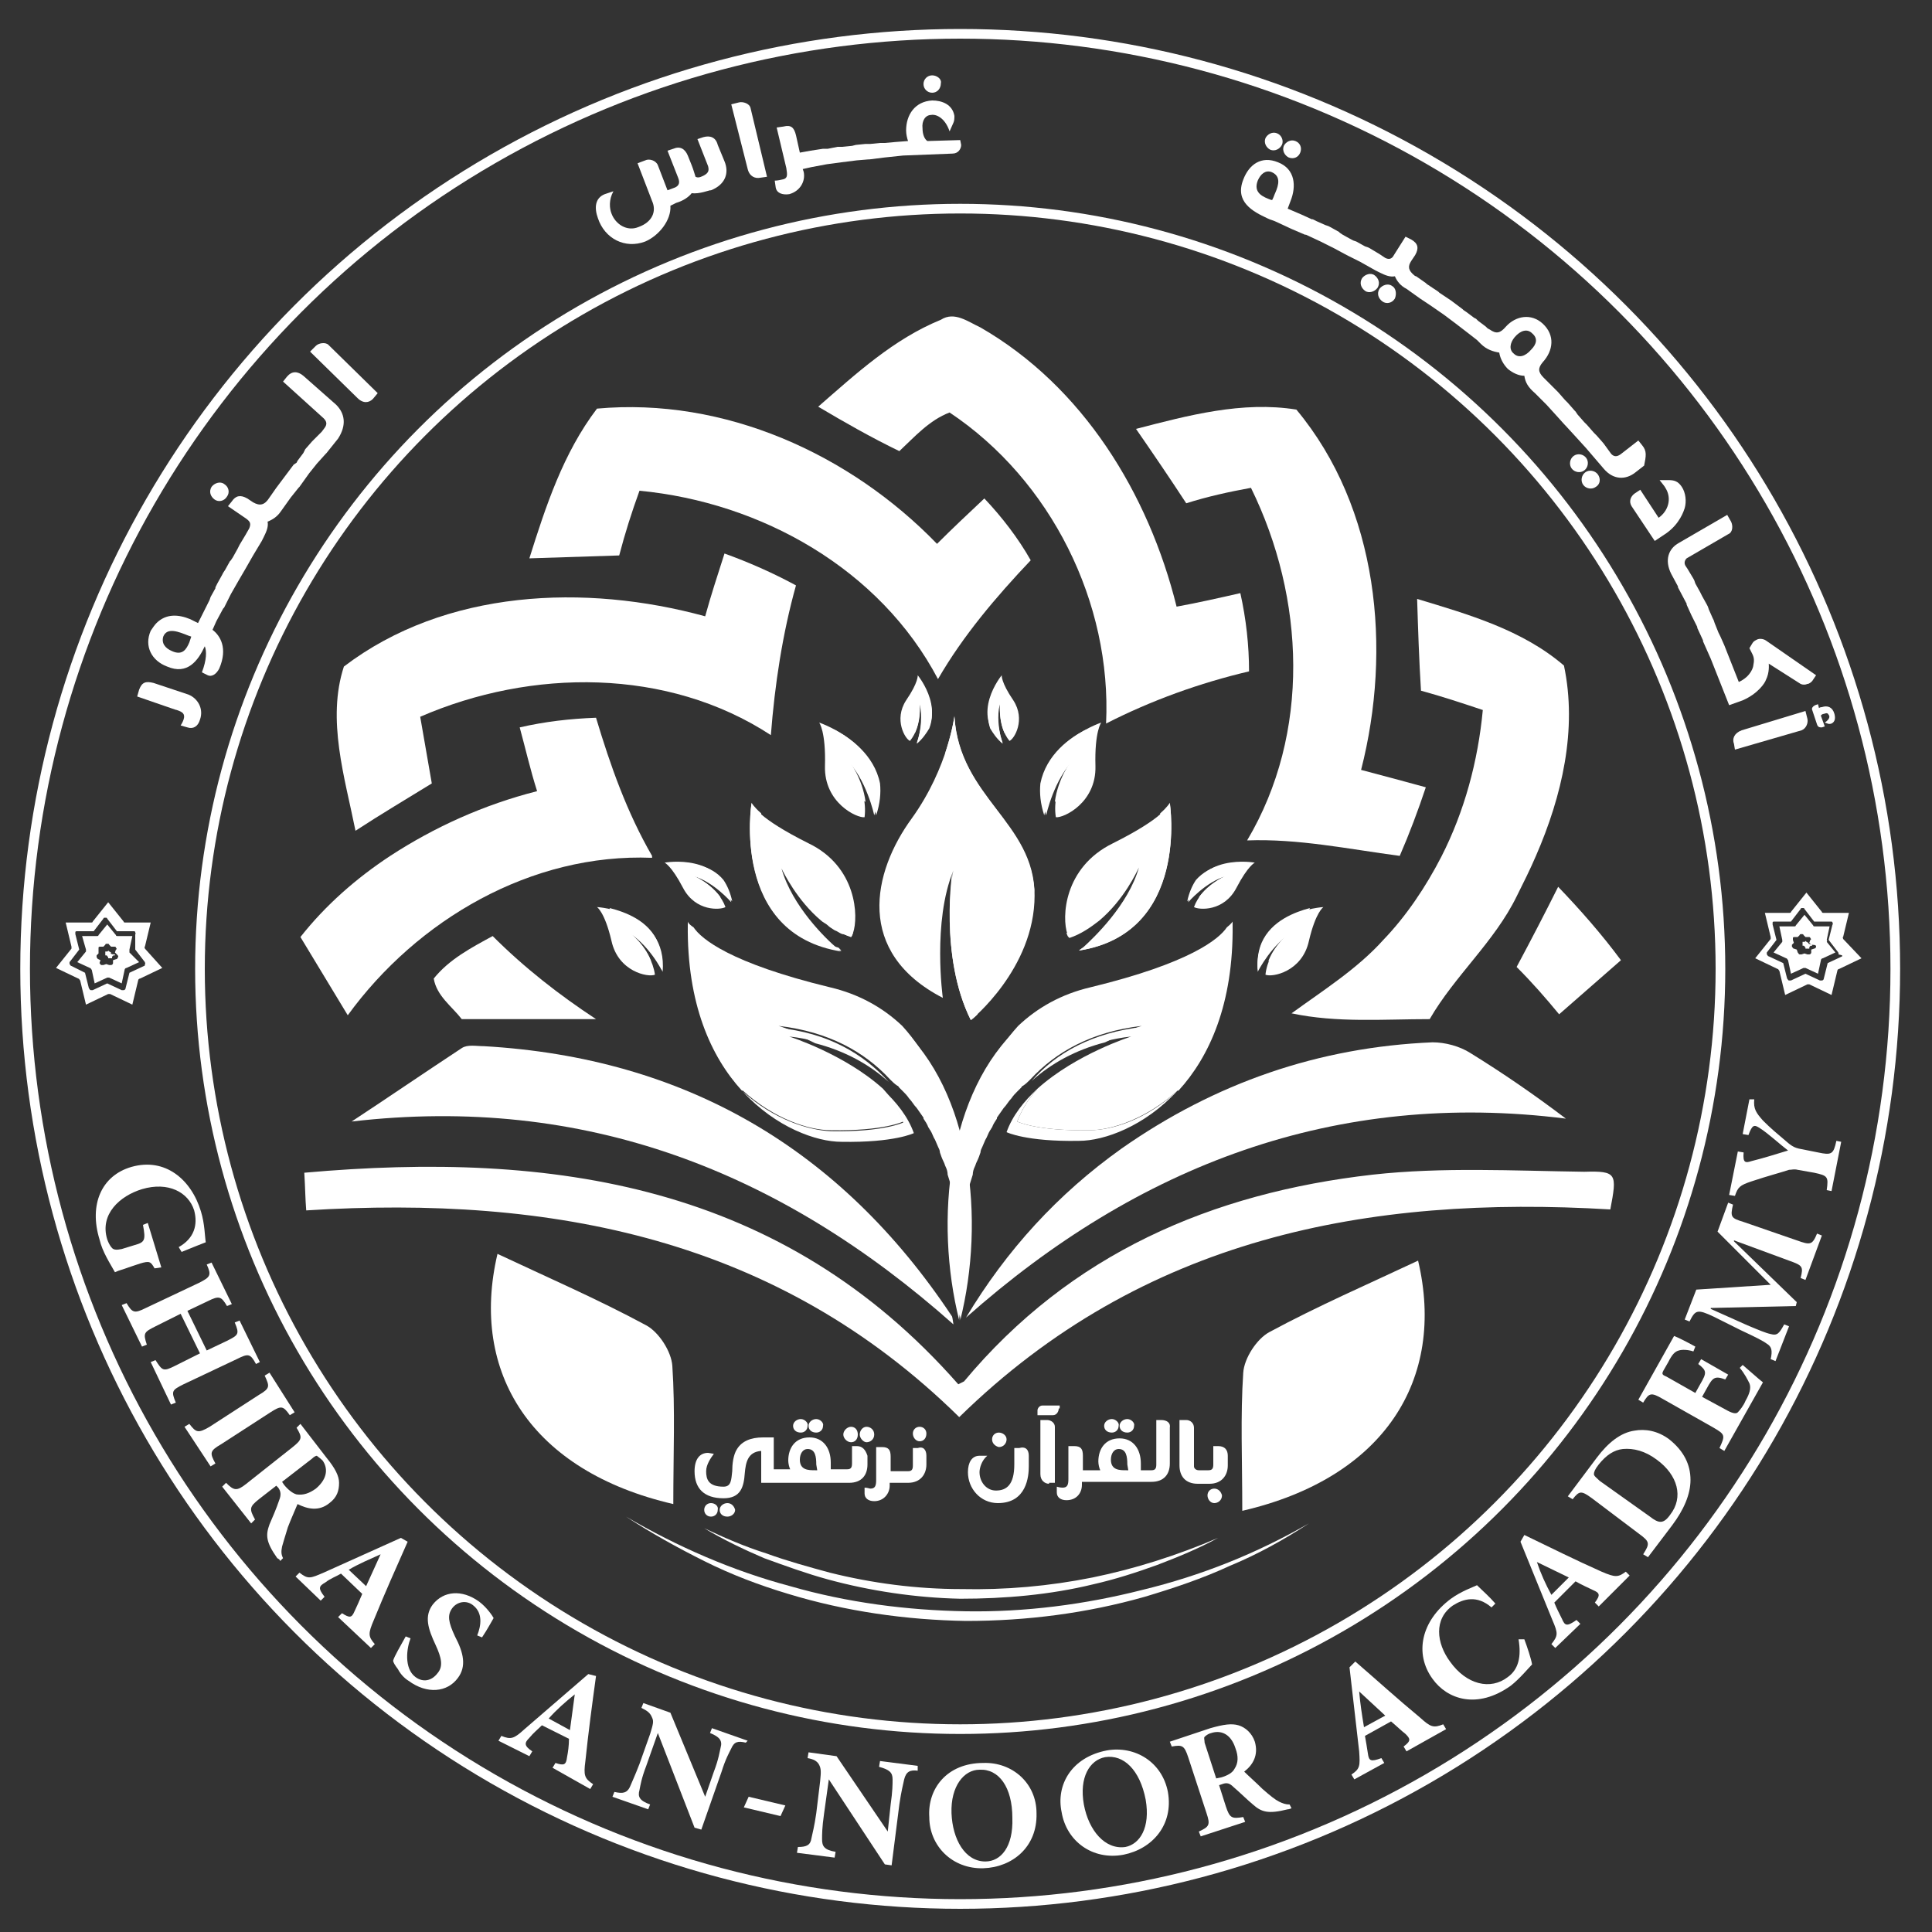 <?xml version="1.0" encoding="utf-8"?>
<!-- Generator: Adobe Illustrator 27.3.1, SVG Export Plug-In . SVG Version: 6.00 Build 0)  -->
<svg version="1.1" id="Layer_1" xmlns="http://www.w3.org/2000/svg" xmlns:xlink="http://www.w3.org/1999/xlink" x="0px" y="0px"
	 viewBox="0 0 200 200" style="enable-background:new 0 0 200 200;" xml:space="preserve">
<rect x="0" y="0" width="200" height="200" fill="#333333" stroke="none"/>
<style type="text/css">
	.st0{fill:none;stroke:#FFFFFF;stroke-miterlimit:10;}
	.st1{fill:#FFFFFF;}
</style>
<g>
	<circle class="st0" cx="99.4" cy="100.3" r="96.8"/>
	<circle class="st0" cx="99.4" cy="100.3" r="78.7"/>
	<g>
		<path class="st1" d="M16,131.3c-0.4-0.7-0.5-0.8-1.5-0.5l-1.2,0.4c-0.5,0.2-1,0.3-1.4,0.5c-0.5-0.9-1.3-2.1-1.6-3.4
			c-1.1-3.6,0.2-6.6,3.3-7.5c3.5-1,6.2,1.3,7.2,4.6c0.4,1.3,0.4,2.6,0.5,3.2c-0.5,0.2-1.3,0.5-2.5,1l-0.3-0.5c1.6-0.9,2-2.3,1.6-3.8
			c-0.6-1.9-2.7-3-5.4-2.2c-2.3,0.7-4.4,2.6-3.6,5.2c0.1,0.3,0.3,0.7,0.5,0.9s0.5,0.2,1,0.1l1.3-0.4c1.1-0.3,1.2-0.5,0.9-2.1
			l0.5-0.2l1.4,4.6L16,131.3z"/>
		<path class="st1" d="M26.5,141.2c-0.6-1.1-0.8-1.1-2-0.5l-5.5,2.6c-1.2,0.6-1.3,0.7-0.8,1.9l-0.5,0.2l-2.1-4.4l0.5-0.2
			c0.7,1.1,0.8,1.2,2,0.6l2.6-1.3l-2-4.1l-2.6,1.3c-1.2,0.6-1.3,0.7-0.9,1.9l-0.5,0.2l-2.1-4.3l0.5-0.2c0.6,1,0.8,1.1,2,0.5l5.5-2.6
			c1.2-0.6,1.3-0.8,0.8-1.9l0.5-0.2L24,135l-0.5,0.2c-0.6-1-0.8-1.1-2-0.5l-2.1,1l2,4.1l2.1-1c1.2-0.6,1.3-0.7,0.8-1.9l0.5-0.2
			l2.1,4.3L26.5,141.2z"/>
		<path class="st1" d="M19.1,147.7l0.5-0.3c0.7,0.9,0.9,1,2.1,0.3l5.1-3.3c1.2-0.7,1.1-0.9,0.6-2l0.5-0.3l2.6,4.1l-0.5,0.3
			c-0.7-1-0.9-1-2-0.3l-5.1,3.3c-1.2,0.7-1.2,0.9-0.6,2l-0.5,0.3L19.1,147.7z"/>
		<path class="st1" d="M29,161.6c0-0.1-0.1-0.2-0.3-0.3c-1.2-1.7-1.2-2.4-0.8-3.5c0.3-0.7,0.7-1.6,1-2.5c0.2-0.5,0.2-0.9-0.1-1.3
			l-0.2-0.2l-1.8,1.4c-1,0.8-1,1-0.4,2.1l-0.4,0.4l-3-3.8l0.4-0.4c0.8,0.8,1.1,0.9,2.1,0.1l4.8-3.8c1-0.8,1-1,0.4-2l0.4-0.4l2.7,3.5
			c0.9,1.1,1.3,1.9,1.3,2.6c0,0.8-0.2,1.5-1,2.1c-1.1,0.9-2.3,0.6-3.3,0.1c-0.2,0.5-0.7,1.6-1,2.4c-0.3,1-0.5,1.6-0.6,2
			c-0.1,0.5-0.1,0.8,0.1,1.2L29,161.6z M29.4,153.7c0.4,0.5,0.9,0.9,1.3,1c0.7,0.1,1.3-0.1,2-0.6c1.3-1.1,1.2-2.2,0.7-2.9
			c-0.3-0.3-0.5-0.4-0.6-0.5c-0.1,0-0.3,0.1-0.5,0.3l-3.1,2.4L29.4,153.7z"/>
		<path class="st1" d="M35,167.4l0.4-0.4c0.8,0.5,1,0.5,1.3-0.2c0.2-0.4,0.5-1.1,0.8-1.8l-2.2-2.1c-0.5,0.3-1.1,0.5-1.6,0.9
			c-0.7,0.4-0.8,0.6-0.1,1.5l-0.4,0.4l-2.6-2.5l0.4-0.4c0.9,0.7,1.1,0.6,2.5,0l8-3.6l0.7,0.4c-1.2,2.7-2.4,5.4-3.5,8.1
			c-0.6,1.4-0.6,1.7,0.1,2.5l-0.4,0.4L35,167.4z M39.4,160.9L39.4,160.9c-1.1,0.5-2.3,1-3.3,1.6l1.8,1.7L39.4,160.9z"/>
		<path class="st1" d="M49.4,169.3c0.4-1,0.6-2.3-0.4-3.1c-0.7-0.6-1.7-0.4-2.2,0.3s-0.4,1.4,0.3,2.9c0.9,1.7,1.2,3.1,0.3,4.3
			c-1.1,1.5-3.2,1.7-5.1,0.3c-0.5-0.3-0.9-0.8-1.1-1.2c-0.3-0.4-0.5-0.7-0.5-0.9c0.1-0.4,0.8-1.6,1.3-2.5l0.5,0.2
			c-0.4,1-0.7,3.1,0.5,4c0.8,0.6,1.7,0.4,2.3-0.4c0.6-0.7,0.4-1.6-0.2-2.9c-0.8-1.7-1.2-3-0.3-4.2c1.1-1.4,3-1.6,4.8-0.3
			c0.8,0.6,1.4,1.5,1.5,1.7c-0.3,0.5-0.6,1.1-1.2,2L49.4,169.3z"/>
		<path class="st1" d="M57.2,183l0.3-0.5c0.9,0.3,1.1,0.2,1.2-0.6c0.1-0.5,0.2-1.2,0.2-1.9l-2.8-1.4c-0.4,0.4-0.9,0.8-1.3,1.3
			c-0.5,0.5-0.6,0.8,0.3,1.4l-0.3,0.5l-3.2-1.6l0.3-0.5c1,0.4,1.3,0.3,2.4-0.7l6.6-5.7l0.8,0.2c-0.4,2.9-0.8,5.9-1.1,8.8
			c-0.2,1.5-0.1,1.8,0.8,2.4l-0.3,0.5L57.2,183z M59.5,175.4L59.5,175.4c-1,0.8-1.9,1.6-2.7,2.5l2.2,1.2L59.5,175.4z"/>
		<path class="st1" d="M77.2,180.4c-0.8-0.2-1.2-0.1-1.5,0.6c-0.2,0.4-0.6,1.1-1,2.4l-2.1,6l-0.7-0.2l-3.8-9.8l0,0l-1.2,3.4
			c-0.5,1.3-0.6,2-0.7,2.5c-0.2,0.7,0,1.1,1.1,1.5l-0.2,0.5l-3.7-1.3l0.2-0.5c0.9,0.2,1.3,0.1,1.6-0.5c0.2-0.5,0.5-1.1,1-2.4
			l1.1-3.1c0.3-1,0.4-1.3,0.2-1.7c-0.2-0.5-0.5-0.7-1.1-1l0.2-0.5l2.8,1L73,186l0,0l0.9-2.6c0.5-1.3,0.6-2.1,0.7-2.5
			c0.2-0.7-0.1-1.1-1.1-1.5l0.2-0.5l3.7,1.3L77.2,180.4z"/>
		<path class="st1" d="M80.8,188l-3.8-0.9l0.5-1.1l3.8,0.9L80.8,188z"/>
		<path class="st1" d="M95,183.3c-0.8-0.1-1.2,0.1-1.4,0.9c-0.1,0.5-0.3,1.2-0.5,2.6l-0.8,6.3l-0.7-0.1l-5.8-8.8l0,0l-0.5,3.6
			c-0.2,1.4-0.2,2.1-0.2,2.6c0,0.7,0.2,1.1,1.4,1.3l-0.1,0.6l-3.9-0.5l0.1-0.6c0.9,0,1.3-0.2,1.4-0.9c0.1-0.5,0.3-1.2,0.5-2.6
			l0.4-3.3c0.1-1,0.1-1.3-0.1-1.7s-0.6-0.6-1.2-0.7l0.1-0.6l2.9,0.4l5.3,7.8l0,0l0.3-2.8c0.2-1.4,0.2-2.1,0.2-2.6
			c0-0.7-0.3-1-1.4-1.3l0.1-0.6l3.9,0.5L95,183.3z"/>
		<path class="st1" d="M101.8,182.5c3-0.1,5.5,2.1,5.5,5.2c0.1,3.5-2.5,5.6-5.5,5.7c-3.2,0.1-5.6-2.3-5.6-5.3
			C96,185.2,98,182.5,101.8,182.5L101.8,182.5z M101.4,183.2c-1.6,0-3,1.7-2.9,4.5c0.1,2.7,1.4,5,3.5,5c1.6,0,2.9-1.5,2.8-4.5
			C104.8,185,103.4,183.1,101.4,183.2L101.4,183.2z"/>
		<path class="st1" d="M114.6,181.2c2.9-0.5,5.7,1.2,6.3,4.3c0.6,3.4-1.6,5.9-4.6,6.5c-3.2,0.6-5.9-1.4-6.4-4.4
			C109.3,184.8,110.9,181.9,114.6,181.2L114.6,181.2z M114.4,181.9c-1.6,0.3-2.7,2.1-2.2,4.9c0.5,2.7,2.2,4.7,4.3,4.4
			c1.5-0.3,2.6-2,2.1-4.9C118,183.2,116.3,181.6,114.4,181.9L114.4,181.9z"/>
		<path class="st1" d="M133.7,187.2c-0.1,0-0.2,0.1-0.4,0.1c-2,0.5-2.7,0.3-3.6-0.5c-0.6-0.5-1.3-1.2-2-1.8
			c-0.4-0.4-0.7-0.5-1.2-0.3l-0.3,0.1l0.7,2.2c0.4,1.2,0.6,1.3,1.8,1.1l0.2,0.5l-4.6,1.5l-0.2-0.5c1.1-0.5,1.2-0.7,0.8-1.9l-1.9-5.8
			c-0.4-1.2-0.6-1.3-1.7-1.1l-0.2-0.5l4.2-1.4c1.4-0.4,2.2-0.5,2.9-0.3c0.7,0.2,1.4,0.8,1.7,1.7c0.4,1.4-0.2,2.4-1.1,3.1
			c0.4,0.4,1.3,1.2,1.9,1.8c0.8,0.7,1.3,1.1,1.7,1.3s0.7,0.3,1.1,0.3L133.7,187.2z M126.4,184c0.7-0.2,1.2-0.5,1.4-0.9
			c0.4-0.6,0.4-1.3,0.1-2.1c-0.5-1.6-1.6-1.9-2.5-1.6c-0.4,0.1-0.6,0.3-0.7,0.4c-0.1,0.1,0,0.3,0,0.6l1.2,3.7L126.4,184z"/>
		<path class="st1" d="M145.6,181.3l-0.3-0.5c0.8-0.6,0.7-0.8,0.2-1.3c-0.4-0.3-0.9-0.8-1.5-1.3l-2.7,1.5c0.1,0.5,0.2,1.2,0.3,1.8
			c0.1,0.8,0.3,0.9,1.4,0.5l0.3,0.5l-3.1,1.7l-0.3-0.5c0.9-0.6,0.9-0.9,0.8-2.4l-1-8.7l0.6-0.6c2.2,1.9,4.4,3.9,6.7,5.8
			c1.1,1,1.4,1.1,2.4,0.7l0.3,0.5L145.6,181.3z M140.7,175.1L140.7,175.1c0.1,1.2,0.3,2.5,0.5,3.7l2.2-1.2L140.7,175.1z"/>
		<path class="st1" d="M157.8,169.7c0.3,0.8,0.7,2,0.8,2.6c-0.3,0.3-1.3,1.5-2.2,2.2c-3.5,2.5-6.6,1.4-8.1-0.7
			c-1.9-2.6-1.2-6,1.9-8.3c1.1-0.8,2.3-1.2,2.7-1.4c0.6,0.6,1.2,1.1,1.9,1.9l-0.4,0.4c-1.5-1.3-2.9-0.9-4-0.2
			c-2,1.4-1.7,3.9-0.3,5.8c1.7,2.4,4.2,3,6,1.6c1.1-0.8,1.4-2.1,1.1-3.9L157.8,169.7z"/>
		<path class="st1" d="M165.5,166.3l-0.4-0.4c0.6-0.8,0.5-1-0.2-1.3c-0.4-0.2-1.1-0.5-1.8-0.9l-2.2,2.2c0.2,0.5,0.5,1.1,0.8,1.7
			c0.3,0.7,0.5,0.8,1.5,0.1l0.4,0.4l-2.6,2.5l-0.4-0.4c0.7-0.9,0.7-1.1,0.1-2.5l-3.3-8.1l0.4-0.7c2.7,1.3,5.3,2.6,8,3.8
			c1.4,0.6,1.7,0.6,2.5,0l0.4,0.4L165.5,166.3z M159.1,161.7L159.1,161.7c0.4,1.2,0.9,2.3,1.5,3.4l1.8-1.8L159.1,161.7z"/>
		<path class="st1" d="M165.3,150.9c1.2-1.6,2.5-2.6,3.9-2.8c1.1-0.2,2.4,0,3.6,0.9c1.5,1.2,2.2,2.6,2.2,4.2c0,1.5-0.7,3.1-1.9,4.7
			l-2.5,3.3l-0.5-0.3c0.7-1.1,0.7-1.3-0.4-2.1l-4.9-3.7c-1.1-0.8-1.3-0.8-2,0.1l-0.5-0.3L165.3,150.9z M170.8,157
			c0.9,0.7,1.4,0.8,2.1-0.2c1.4-1.8,0.8-4.1-1.4-5.7c-1.2-0.9-2.4-1.2-3.5-1.1c-0.9,0.1-1.7,0.6-2.5,1.6c-0.4,0.5-0.5,0.8-0.5,1
			s0.3,0.4,0.6,0.7L170.8,157z"/>
		<path class="st1" d="M180.4,141.3c0.6,0.5,1.7,1.5,2.1,1.8l-4,7.1l-0.5-0.3c0.6-1.3,0.6-1.4-0.6-2.1l-5.3-3
			c-1.2-0.7-1.4-0.6-2,0.4l-0.5-0.3l3.7-6.6c0.3,0.1,1.3,0.6,2.2,1.1l-0.2,0.5c-0.6-0.2-1.2-0.2-1.5-0.1c-0.4,0.1-0.7,0.4-1.1,1.2
			l-0.4,0.7c-0.3,0.5-0.3,0.6,0.2,0.8l3,1.7l0.5-0.9c0.7-1.2,0.7-1.4-0.2-2.1l0.3-0.5l2.8,1.6l-0.3,0.5c-1.1-0.4-1.3-0.2-1.9,0.9
			l-0.5,0.9l2.4,1.3c0.7,0.4,1.1,0.5,1.3,0.3s0.6-0.7,0.8-1.2c0.4-0.7,0.6-1.3,0.4-1.8c-0.2-0.4-0.5-1-1-1.6L180.4,141.3z"/>
		<path class="st1" d="M186.9,132.5l-0.5-0.2c0.3-1.2,0.2-1.3-1.2-1.8l-5.7-2.1v0.1l6.5,6.3l-0.1,0.4l-8.8,0.2v0.1l3.8,1.7
			c1.2,0.5,1.9,0.8,2.4,0.9c0.7,0.2,0.9-0.1,1.4-1l0.5,0.2l-1.4,3.6l-0.5-0.2c0.2-0.9,0.1-1.3-0.4-1.6c-0.4-0.3-1.2-0.7-2.7-1.4
			l-2.8-1.4c-1.7-0.8-1.9-0.7-2.5,0.5l-0.5-0.2l1.2-3.1l7.7-0.5l-5.5-5.5l1.1-3l0.5,0.2c-0.3,1.3-0.2,1.4,1.1,1.8l5.5,1.9
			c1.4,0.5,1.6,0.5,2.1-0.7l0.5,0.2L186.9,132.5z"/>
		<path class="st1" d="M181.6,113.8c-0.1,1,0.2,1.4,0.9,2.2c0.8,0.8,1.4,1.3,2.7,2.4c0.4,0.3,0.6,0.4,1,0.5l2,0.4
			c1.4,0.3,1.6,0.2,1.9-1.2l0.5,0.1l-1,5.1l-0.5-0.1c0.2-1.4,0.1-1.5-1.3-1.8l-1.7-0.3c-0.4-0.1-0.6,0-0.9,0
			c-0.9,0.3-2.1,0.6-3.9,1.2c-1.2,0.4-1.4,0.6-1.7,1.5l-0.6-0.1l0.9-4.5l0.6,0.1c-0.1,1.1,0.2,1.1,0.8,0.9c1.2-0.3,2.5-0.7,3.8-1.1
			c-0.8-0.6-2.1-1.8-2.9-2.3c-0.6-0.4-0.8-0.4-1.2,0.7l-0.6-0.1l0.7-3.6L181.6,113.8z"/>
	</g>
	<g>
		<g id="A504_x2C__Holy_x2C__Islam_x2C__Kareem_x2C__Month_x2C__Ramadan_00000069373284055742908660000017499252091627368337_">
			<g>
				<g>
					<g>
						<path class="st1" d="M13.4,98.3l0.3-1.4h-1.5c-0.1,0-0.2,0-0.2-0.1l-0.9-1.1l-0.9,1.1c0,0.1-0.1,0.1-0.2,0.1H8.5l0.4,1.4
							c0,0.1,0,0.2,0,0.2L8,99.6l1.3,0.6c0.1,0,0.1,0.1,0.2,0.2l0.3,1.4l1.3-0.6c0.1,0,0.2,0,0.2,0l1.3,0.6l0.3-1.4
							c0-0.1,0.1-0.2,0.2-0.2l1.3-0.6l-1-1C13.4,98.5,13.4,98.4,13.4,98.3z M12.2,99.1c0,0.1-0.1,0.2-0.2,0.2l-0.3,0.1v0.3
							c0,0.1-0.1,0.2-0.2,0.2h-0.1h-0.1L11,99.8l-0.3,0.1c-0.1,0-0.2,0-0.2,0c-0.1,0-0.1-0.1-0.2-0.2l0.1-0.3l-0.2-0.1
							c-0.1,0-0.1-0.1-0.2-0.2c0-0.1,0-0.2,0-0.2l0.2-0.2v-0.4c0-0.1,0-0.2,0-0.2c0-0.1,0.1-0.1,0.2-0.1h0.3l0.2-0.2
							c0-0.1,0.1-0.1,0.2-0.1c0.1,0,0.2,0,0.2,0.1l0.2,0.2h0.3c0.1,0,0.2,0,0.2,0.1c0.1,0.1,0.1,0.2,0,0.2l-0.1,0.3l0.2,0.2
							C12.2,98.9,12.3,99,12.2,99.1z"/>
						<path class="st1" d="M11.5,98.6L11.5,98.6L11.5,98.6c-0.2-0.1-0.2-0.1-0.3-0.2v-0.1v0.1c0,0.1-0.1,0.1-0.2,0.1h-0.1v0.1
							c0,0.1,0,0.2,0,0.2v0.1H11c0.1,0,0.1,0.1,0.2,0.2v0.1h0.1h0.1h0.1h0.1v-0.1c0-0.1,0.1-0.2,0.2-0.2h0.1v-0.1
							C11.5,98.8,11.4,98.7,11.5,98.6z"/>
						<path class="st1" d="M15,98.2c0-0.1-0.1-0.2,0-0.2l0.6-2.5H13c-0.1,0-0.2,0-0.2-0.1l-1.6-2l-1.6,2c0,0.1-0.1,0.1-0.2,0.1H6.8
							L7.4,98c0,0.1,0,0.2,0,0.2l-1.6,2l2.3,1.1c0.1,0,0.1,0.1,0.2,0.2l0.6,2.5l2.3-1.1h0.1h0.1l2.3,1.1l0.6-2.5
							c0-0.1,0.1-0.2,0.2-0.2l2.3-1.1L15,98.2z M14.9,100l-1.5,0.7l-0.4,1.6c0,0.1-0.1,0.2-0.2,0.2h-0.1h-0.1l-1.5-0.7l-1.5,0.7
							c-0.1,0-0.2,0-0.2,0c-0.1,0-0.1-0.1-0.2-0.2l-0.4-1.6L7.4,100c-0.1,0-0.1-0.1-0.2-0.2c0-0.1,0-0.2,0-0.2l1-1.3l-0.4-1.6
							c0-0.1,0-0.2,0-0.2c0-0.1,0.1-0.1,0.2-0.1h1.7l1-1.3c0-0.1,0.1-0.1,0.2-0.1c0.1,0,0.2,0,0.2,0.1l1,1.3h1.7
							c0.1,0,0.2,0,0.2,0.1s0.1,0.2,0,0.2l0,1.6l1,1.3c0,0.1,0.1,0.2,0,0.2C15,99.9,15,100,14.9,100z"/>
					</g>
				</g>
			</g>
		</g>
		<g id="Layer_1_00000129206120363808052440000005130905954907627697_">
		</g>
	</g>
	<g>
		<g id="A504_x2C__Holy_x2C__Islam_x2C__Kareem_x2C__Month_x2C__Ramadan_00000029033243824033744140000006968975791678057358_">
			<g>
				<g>
					<g>
						<path class="st1" d="M189.1,97.3l0.3-1.4h-1.5c-0.1,0-0.2,0-0.2-0.1l-0.9-1.1l-0.9,1.1c0,0.1-0.1,0.1-0.2,0.1h-1.5l0.3,1.4
							c0,0.1,0,0.2,0,0.2l-0.9,1.1l1.3,0.6c0.1,0,0.1,0.1,0.2,0.2l0.3,1.4l1.3-0.6c0.1,0,0.2,0,0.2,0l1.3,0.6l0.3-1.4
							c0-0.1,0.1-0.2,0.2-0.2l1.3-0.6l-0.9-1.1C189.2,97.4,189.1,97.3,189.1,97.3z M188,98c0,0.1-0.1,0.2-0.2,0.2l-0.3,0.1v0.3
							c0,0.1-0.1,0.2-0.2,0.2h-0.1h-0.1l-0.3-0.1l-0.3,0.1c-0.1,0-0.2,0-0.2,0c-0.1,0-0.1-0.1-0.2-0.2l-0.1-0.3l-0.3-0.1
							c-0.1,0-0.1-0.1-0.2-0.2c0-0.1,0-0.2,0-0.2l0.2-0.2l-0.1-0.3c0-0.1,0-0.2,0-0.2c0-0.1,0.1-0.1,0.2-0.1h0.3l0.2-0.2
							c0-0.1,0.1-0.1,0.2-0.1c0.1,0,0.2,0,0.2,0.1l0.2,0.2h0.3c0.1,0,0.2,0,0.2,0.1c0.1,0.1,0.1,0.2,0,0.2l-0.1,0.3l0.2,0.2
							C188,97.8,188,97.9,188,98z"/>
						<path class="st1" d="M187.2,97.6L187.2,97.6L187.2,97.6c-0.2-0.1-0.2-0.1-0.3-0.2v-0.1v0.1c0,0.1-0.1,0.1-0.2,0.1h-0.1v0.1
							c0,0.1,0,0.2,0,0.2v0.1h0.1c0.1,0,0.1,0.1,0.2,0.2v0.1h0.1h0.1h0.1h0.1v-0.1c0-0.1,0.1-0.2,0.2-0.2h0.1v-0.1
							C187.2,97.7,187.2,97.7,187.2,97.6z"/>
						<path class="st1" d="M190.8,97.2c0-0.1-0.1-0.2,0-0.2l0.6-2.5h-2.6c-0.1,0-0.2,0-0.2-0.1l-1.6-2l-1.6,2c0,0.1-0.1,0.1-0.2,0.1
							h-2.5l0.6,2.5c0,0.1,0,0.2,0,0.2l-1.6,2l2.3,1.1c0.1,0,0.1,0.1,0.2,0.2l0.6,2.5l2.3-1.1h0.1h0.1l2.3,1.1l0.6-2.5
							c0-0.1,0.1-0.2,0.2-0.2l2.3-1.1L190.8,97.2z M190.7,99l-1.5,0.7l-0.4,1.6c0,0.1-0.1,0.2-0.2,0.2h-0.1h-0.1l-1.5-0.7l-1.5,0.7
							c-0.1,0-0.2,0-0.2,0c-0.1,0-0.1-0.1-0.2-0.2l-0.4-1.6l-1.5-0.7c-0.1,0-0.1-0.1-0.2-0.2c0-0.1,0-0.2,0-0.2l1-1.3l-0.4-1.6
							c0-0.1,0-0.2,0-0.2c0-0.1,0.1-0.1,0.2-0.1h1.7l1-1.3c0-0.1,0.1-0.1,0.2-0.1c0.1,0,0.2,0,0.2,0.1l1,1.3h1.7
							c0.1,0,0.2,0,0.2,0.1s0.1,0.2,0,0.2l-0.4,1.6l1,1.3c0,0.1,0.1,0.2,0,0.2C190.8,98.9,190.7,98.9,190.7,99z"/>
					</g>
				</g>
			</g>
		</g>
		<g id="Layer_1_00000023968114481725129190000006411115028389181352_">
		</g>
	</g>
	<path class="st1" d="M20.7,74.5c-0.2,0.7-0.7,1-1.3,0.8l-0.7-0.2c0.2-0.3,0.3-0.6,0.3-0.6c0.2-0.6-0.1-0.8-0.7-1
		c-0.1,0-0.3-0.1-4.1-1.4l0.2-0.7c0.3-0.8,0.7-0.9,1.5-0.7l3.6,1.2C20.5,72.3,21.1,73.4,20.7,74.5z"/>
	<path class="st1" d="M21.8,61.8l-0.1,0.3L21.8,61.8L21.8,61.8z"/>
	<path class="st1" d="M22.5,60.4l-0.2,0.4L22.5,60.4L22.5,60.4z M21.6,62.2l0.1-0.2L21.6,62.2L21.6,62.2z"/>
	<path class="st1" d="M23.3,59.1l-0.2,0.2L23.3,59.1L23.3,59.1z"/>
	<path class="st1" d="M24,57.7L23.8,58L24,57.7L24,57.7z M23,59.5l0.1-0.2L23,59.5L23,59.5z"/>
	<path class="st1" d="M24.8,56.4l-0.1,0.2L24.8,56.4L24.8,56.4z M23.8,58.1l0.1-0.1L23.8,58.1L23.8,58.1z"/>
	<path class="st1" d="M24.5,56.8L24.5,56.8l0.1-0.2L24.5,56.8z"/>
	<path class="st1" d="M23.2,50.1c-0.4-0.3-1-0.1-1.3,0.3c-0.3,0.5-0.1,1,0.3,1.3s1,0.2,1.3-0.3C23.8,51,23.7,50.4,23.2,50.1z"/>
	<path class="st1" d="M28.9,50.2l-0.3,0.4L28.9,50.2L28.9,50.2z"/>
	<path class="st1" d="M29.8,49l-0.3,0.3L29.8,49L29.8,49z"/>
	<path class="st1" d="M30.7,47.7l-0.1,0.2L30.7,47.7L30.7,47.7z"/>
	<path class="st1" d="M31.7,46.5l-0.1,0.2L31.7,46.5L31.7,46.5z M30.4,48.1l0.2-0.2L30.4,48.1L30.4,48.1z"/>
	<path class="st1" d="M32.7,45.3l-0.3,0.3L32.7,45.3L32.7,45.3z M31.4,46.9l0.2-0.2L31.4,46.9L31.4,46.9z"/>
	<path class="st1" d="M34.8,41.9l-3.4-3c-0.6-0.5-1.2-0.5-1.7,0.1l-0.4,0.5l4.2,3.8c0.3,0.3,0.4,0.6,0.1,1l-0.3,0.4l-0.6,0.6
		l-0.3,0.3l-0.1,0.1l-0.7,0.8l-0.1,0.2l-0.1,0.2l-0.6,0.8l-0.1,0.2l-0.3,0.2l-0.6,0.8l-0.3,0.4l0,0l-0.6,0.8l-0.3,0.4l0,0l-0.7,1
		c-0.5,0.8-1,0.9-1.7,0.5l-0.6-0.4c-0.7-0.4-1.2-0.3-1.6,0.3l-0.4,0.5l1.9,1.3c0.4,0.3,0.5,0.5,0.3,1l-0.4,0.7l0,0l-0.6,1l-0.1,0.2
		l-0.1,0.2l-0.5,0.9L23.9,58l-0.1,0.1L23.3,59l-0.2,0.3L23,59.5l-0.5,0.9l-0.2,0.4v0.1l-0.5,0.9l-0.1,0.3l-0.1,0.2l-0.5,1l0,0
		l-0.6,1.2l-0.8-0.4c-1.2-0.5-2.5-0.6-3.5,0.4c-0.2,0.2-0.4,0.5-0.6,0.8c-0.7,1.6,0.1,3.1,1.7,3.7c2.1,0.9,3.2-0.6,3.9-2.1
		c0.2,0.5,0.2,1.4-0.3,2.7l0.6,0.3c0.4,0.2,0.9-0.1,1.2-0.7c0.9-2.1,0.1-3.4-0.7-4l0.4-0.9l0,0l0.7-1.3l0.1-0.1l0.7-1.4l0.8-1.4
		l0.7-1.2l0.8-1.4l0.9-1.5l0,0l0.2-0.4c0.3-0.6,0.5-1.1,0.4-1.6c0.5-0.2,1-0.5,1.4-1.1l1-1.4l0.8-1l0.1-0.1l1-1.4l0.8-1l0.9-1
		l0.1-0.1l1.2-1.5l0,0C35.9,44,35.7,42.8,34.8,41.9z M19.6,66.5c-0.3,0.7-0.7,1.4-1.8,0.9c-0.7-0.3-1.1-0.8-0.9-1.5
		c0.4-1,1.6-0.5,2.6-0.1l0.3,0.1L19.6,66.5z"/>
	<path class="st1" d="M38.6,41.3c-0.4,0.4-1,0.5-1.6-0.1l-4.9-4.8l0.6-0.6c0.3-0.3,1-0.4,1.3-0.1l5.1,5L38.6,41.3z"/>
	<path class="st1" d="M74.3,15l0.7,1.7c0.5,1.2,0.1,2.4-1.4,3h-0.1c-0.1,0-1.1,0.4-1.9,0.3c-0.3,0.4-0.9,0.8-1.6,1l-0.6,0.3
		c0.1,1.5-1.2,3.1-2.6,3.7c-2.1,0.8-4.2-0.3-4.9-2.4c-0.4-1.1-0.3-2.1,0.7-2.5l0.9-0.3c-0.5,0.9-0.4,1.8-0.2,2.3
		c0.4,1.1,1.6,1.9,2.8,1.4c1.4-0.5,1.9-1.6,1.4-2.7L66,16.9l0.8-0.3c0.4-0.2,1.1,0,1.3,0.5l1,2.6l0.8-0.3c0.4-0.2,0.5-0.5,0.3-1
		l-1.1-2.8l0.6-0.2c0.7-0.3,1.2,0,1.5,0.7l0.4,1c0.2,0.5,0.3,0.9,0.4,1.2c0.2,0.1,0.4,0.1,0.8-0.1c0.6-0.3,0.6-0.6,0.5-1l-1.1-2.8
		l0.6-0.2C73.5,14,74.1,14.2,74.3,15z"/>
	<path class="st1" d="M78.7,18.4c-0.5,0.1-1.1-0.1-1.3-0.9l-1.7-6.7l0.8-0.2c0.4-0.1,1.1,0.1,1.2,0.6l1.7,7.1L78.7,18.4z"/>
	<path class="st1" d="M85.4,15.4h0.3l0,0H85.4z"/>
	<path class="st1" d="M86.9,15.1h0.3l0,0H86.9z M85.2,15.4h0.2H85.2L85.2,15.4z"/>
	<path class="st1" d="M88.3,15l0.4-0.1l0,0L88.3,15z M86.8,15.2H87H86.8L86.8,15.2z"/>
	<path class="st1" d="M89.9,14.8h0.4l0,0H89.9z"/>
	<path class="st1" d="M91.5,14.6h0.3l0,0H91.5z"/>
	<path class="st1" d="M91.3,14.6L91.3,14.6h0.2H91.3z"/>
	<path class="st1" d="M96.5,7.8c-0.5,0-0.9,0.4-0.9,0.9s0.4,0.9,0.9,0.9s0.9-0.4,0.9-1C97.5,8.2,97,7.8,96.5,7.8z"/>
	<path class="st1" d="M99.5,15c0,0.4-0.3,0.9-0.9,0.9l-5.1,0.2l0,0l-1.9,0.2L90,16.5h-0.1l-1.2,0.1l-1.6,0.2L85.6,17L84,17.3l0,0
		l-0.9,0.2l0.1,0.3c0.2,1-0.4,2-1.5,2.3c-0.7,0.1-1.3-0.1-1.4-0.7l-0.1-0.7c0.3,0,0.7-0.1,0.7-0.1c0.7-0.1,0.6-0.5,0.5-1.2l-1-4.2
		l0.7-0.1c0.8-0.2,1.1,0.1,1.3,0.9l0.4,1.8l1.1-0.2l0,0l1.3-0.2h0.2h0.3l1-0.2h0.2h0.3l1-0.1l0,0l0.4-0.1l1-0.1h0.1h0.4l1-0.1h0.2
		h0.3l1.1-0.1l0,0l1.3-0.1c-0.1-0.3-0.2-0.7-0.2-1.1c0-1.6,0.9-3,2.7-3.1c1,0,2.1,0.4,2.3,1.6c0,0.2,0,0.5-0.1,0.7l-0.4,0.9
		c-0.5-1.5-1.5-1.8-1.9-1.7c-0.6,0-1,0.6-0.9,1.4c0,0.6,0.2,1.1,0.5,1.3l3.4-0.1L99.5,15z"/>
	<path class="st1" d="M134.1,14.6c-0.5-0.2-1,0.1-1.2,0.5c-0.2,0.5,0.1,1,0.5,1.2c0.5,0.2,1,0,1.2-0.5S134.6,14.8,134.1,14.6z
		 M132.2,13.8c-0.5-0.2-1,0.1-1.2,0.5c-0.2,0.5,0.1,1,0.5,1.2c0.5,0.2,1-0.1,1.2-0.5S132.7,14,132.2,13.8z"/>
	<path class="st1" d="M135.8,22.4l0.4,0.2l0,0L135.8,22.4z"/>
	<path class="st1" d="M137.4,23.2l0.2,0.1l0,0L137.4,23.2z"/>
	<path class="st1" d="M138.6,23.8l0.3,0.2l0,0L138.6,23.8z M137.1,23.1l0.3,0.1L137.1,23.1L137.1,23.1z"/>
	<path class="st1" d="M140,24.6l0.3,0.1l0,0L140,24.6z M138.5,23.8l0.1,0.1L138.5,23.8L138.5,23.8z"/>
	<path class="st1" d="M141.5,25.3l0.2,0.1l0,0L141.5,25.3z M139.9,24.5l0.2,0.1L139.9,24.5L139.9,24.5z"/>
	<path class="st1" d="M141.2,25.2L141.2,25.2l0.3,0.1L141.2,25.2z"/>
	<path class="st1" d="M144.1,29.6c-0.4-0.3-1-0.1-1.3,0.3c-0.3,0.5-0.1,1,0.3,1.3c0.4,0.3,1,0.2,1.3-0.3
		C144.6,30.4,144.5,29.8,144.1,29.6z M142.3,28.5c-0.4-0.3-1-0.1-1.3,0.3c-0.3,0.5-0.1,1,0.3,1.3c0.4,0.3,1,0.1,1.3-0.3
		C142.9,29.3,142.7,28.8,142.3,28.5z"/>
	<path class="st1" d="M165.4,49.1c-0.3-0.4-0.9-0.5-1.3-0.2c-0.4,0.3-0.5,0.9-0.2,1.3c0.3,0.4,0.9,0.5,1.3,0.2
		C165.7,50.1,165.7,49.5,165.4,49.1z M164.2,47.4c-0.3-0.4-0.9-0.5-1.3-0.2c-0.4,0.3-0.5,0.9-0.2,1.3c0.3,0.4,0.9,0.5,1.3,0.2
		C164.4,48.4,164.5,47.8,164.2,47.4z"/>
	<path class="st1" d="M170,46.1l-0.4-0.5l-1.8,1.4c-0.4,0.3-0.7,0.3-1,0l-0.8-1.1l-0.7-0.8l-0.3-0.3l0,0l-0.7-0.8l-0.3-0.3l0,0
		l-0.7-0.8l-0.2-0.3l-0.1-0.1l-0.7-0.8l-0.2-0.2l-0.1-0.1l-0.7-0.8l-0.3-0.3l-0.1-0.1l-0.8-0.8l0,0l0,0l0,0l-0.2-0.2l-0.1-0.1
		c-0.6-0.6-0.6-1-0.1-1.6c1.1-1.2,1.3-2.8,0-4c-1.2-1.1-2.8-0.8-3.8,0.3c-0.6,0.7-1,0.8-1.7,0.3c-0.1,0-0.1-0.1-0.2-0.1l-0.2-0.2
		l-0.8-0.6l-0.2-0.2l-0.2-0.1l-0.8-0.6l-0.3-0.2l-0.1-0.1l0,0l-0.8-0.6l-0.4-0.3l0,0l-0.9-0.6l-0.3-0.2l-0.1-0.1l0,0l-0.9-0.6
		l-0.3-0.2l-0.1-0.1l-1-0.7c-0.1,0-0.2-0.1-0.2-0.1c-0.6-0.5-0.7-0.9-0.3-1.5l0.4-0.6c0.4-0.7,0.3-1.2-0.4-1.6l-0.6-0.3l-1.2,1.9
		c-0.2,0.4-0.5,0.5-0.9,0.3l-0.6-0.4l0,0l-1-0.6l-0.2-0.1l-0.3-0.1l-0.9-0.5l-0.3-0.1l-0.2-0.1l-0.9-0.5l-0.3-0.2l-0.1-0.1l-0.9-0.5
		l-0.2-0.1l-0.3-0.1l-0.9-0.4l-0.4-0.2h-0.1l-1.1-0.5l0,0l-1.4-0.6c0.1-0.3,0.2-0.5,0.3-0.8c0.6-1.5,0.5-3.3-1.3-4
		c-1.7-0.7-3,0.2-3.6,1.8c-0.9,2.3,1,3.3,2.5,4c0.4,0.2,0.6,0.2,1,0.4l1.5,0.7l0,0l1.4,0.6h0.1l1.5,0.7l1.4,0.7l1.3,0.7l1.4,0.7
		l1.6,0.9l0,0l0.4,0.2c0.6,0.3,1.1,0.5,1.6,0.4c0.2,0.5,0.6,1,1.2,1.3l1.4,1l1.2,0.8l1.3,0.9l1.2,0.9l1.3,1l0.9,0.7l0.4,0.4
		c0.6,0.6,1.3,0.8,1.9,0.9c0.1,0.6,0.4,1.2,0.9,1.7c0.5,0.4,1.1,0.7,1.7,0.7c0.1,0.7,0.4,1.2,1.1,1.8l0,0l0.2,0.2l1,1l1,1.1l0.9,1
		l0.1,0.1l1.1,1.2l1,1.1l1.2,1.4l0,0l0.6,0.7c1,1.2,2.3,1.2,3.3,0.4l0.9-0.7C170.4,47.2,170.5,46.7,170,46.1z M132,20
		c-0.1,0.2-0.1,0.3-0.3,0.7h-0.1c-0.8-0.3-1.9-0.7-1.4-2c0.3-0.7,0.8-1.1,1.4-0.9C132.6,18.2,132.4,19.1,132,20z M158.5,36.2
		c-0.6,0.7-1.3,0.9-1.8,0.4c-0.5-0.4-0.4-1.1,0.1-1.7c0.6-0.7,1.3-0.9,1.8-0.4C159.2,35,159.1,35.6,158.5,36.2z"/>
	<path class="st1" d="M171.3,56l-2.4-3.6c-0.3-0.5-0.1-1,0.3-1.3l0.6-0.4l1.9,2.9c1-0.7,1.4-2,0.7-3.1c-0.1-0.2-0.3-0.4-0.6-0.8h0.9
		c0.6,0,1,0.1,1.4,0.7c0.4,0.6,0.5,1.5,0.3,2.2c-0.1,0.3-0.5,1.6-1.9,2.6L171.3,56z"/>
	<path class="st1" d="M188,69.9l-0.4,0.6c-0.1,0.1-0.3,0.3-0.5,0.3c-0.2,0.1-0.5,0.1-0.7,0l-3.3-2.1l0,0c0,0.1,0.1,0.9-0.3,1.7
		c-0.1,0.3-0.8,1.4-2.4,2.1L179,73l-1.9-4.8l0,0l-0.8-1.8v-0.1l-0.6-1.3v-0.1l-0.6-1.2l-0.5-1.1v-0.1l-0.9-1.7v-0.1l-0.7-1.3l0,0
		l0,0c-0.7-1.4-0.3-2.6,0.8-3.2l5-2.9l0.4,0.7c0.2,0.4,0.2,1.1-0.3,1.3l-4.3,2.5c-0.2,0.2-0.3,0.5-0.1,0.8l0.2,0.3l0,0l0.6,1
		l0.1,0.2l0.1,0.3l0.5,0.9l0.1,0.2l0.1,0.2l0.5,0.9l0.1,0.2l0.1,0.3l0.4,0.9l0.1,0.2l0.1,0.3l0.4,1l0,0l0.2,0.4l0.4,0.9l0,0l1.5,3.8
		c1.3-0.6,1.5-1.6,1.5-1.7l0,0c0.1-0.5,0.1-0.8-0.1-1.2c-0.1-0.2-0.2-0.4-0.3-0.6l0.3-0.5c0.1-0.2,0.3-0.3,0.5-0.4s0.6-0.1,0.9,0.1
		L188,69.9z"/>
	<path class="st1" d="M179.5,77c-0.2-0.5,0-1.1,0.8-1.4l6.6-2l0.2,0.8c0.1,0.4-0.1,1-0.6,1.2l-6.9,2L179.5,77z M188.9,75.2l-0.3,0.1
		c-0.2,0-0.4,0-0.5-0.3l-0.5-1.5c-0.1-0.2,0.1-0.4,0.3-0.5l0.3-0.1l0.1,0.4c0,0,0.1-0.1,0.3-0.1c0.6-0.2,1.1,0,1.3,0.7
		c0.1,0.4,0.1,0.8-0.3,1c-0.3,0.1-0.4,0-0.7-0.1c0.6-0.4,0.5-0.7,0.4-0.8c-0.1-0.2-0.2-0.2-0.5-0.1c-0.1,0-0.3,0.1-0.3,0.2
		L188.9,75.2z"/>
	<g>
		<path class="st1" d="M98.3,42.7c10.5,7,16.8,19.7,16.2,32.2c4.7-2.4,9.7-4.2,14.8-5.4c0-2.7-0.3-5.4-0.9-8.1
			c-2.2,0.5-4.4,1-6.6,1.4c-2.9-11.7-9.7-22.8-20.3-28.9c-1.3-0.6-2.7-1.7-4.1-0.8c-4.9,2-8.8,5.6-12.7,9c2.7,1.6,5.5,3.2,8.4,4.6
			C94.7,45.2,96.2,43.5,98.3,42.7z"/>
		<path class="st1" d="M44.7,81.1c-0.4-2.3-0.8-4.6-1.2-6.9c11.5-5,25.6-5.1,36.3,1.9c0.4-5.2,1.2-10.5,2.6-15.5
			c-2.4-1.3-4.9-2.4-7.4-3.3c-0.7,2.2-1.4,4.3-2,6.5C60.6,60.4,46.1,61,35.6,69c-1.8,5.5,0.1,11.5,1.2,17
			C39.4,84.3,42.1,82.7,44.7,81.1z"/>
		<path class="st1" d="M66.2,50.8c12.6,1.2,24.9,8.1,30.9,19.5c2.6-4.5,6-8.5,9.6-12.3c-1.3-2.3-3-4.5-4.8-6.4
			c-1.7,1.6-3.3,3.1-4.9,4.7c-9-9.3-22-15.2-35.2-14c-3.5,4.6-5.3,10.1-7,15.5c3.1-0.1,6.2-0.2,9.3-0.3C64.7,55.2,65.4,53,66.2,50.8
			z"/>
		<path class="st1" d="M44.9,101.3c0.3,1.8,1.9,2.9,2.9,4.2c4.6,0,9.2,0,13.9,0c-3.8-2.5-7.4-5.3-10.7-8.6
			C48.8,98.1,46.5,99.3,44.9,101.3z"/>
		<path class="st1" d="M161.3,91.8c-1.4,2.8-2.8,5.5-4.3,8.3c1.6,1.6,3,3.2,4.4,4.9l6.4-5.6C165.8,96.7,163.6,94.2,161.3,91.8z"/>
		<path class="st1" d="M161.9,68.9c-4.3-3.7-9.9-5.3-15.2-6.9c0.1,3.2,0.2,6.3,0.4,9.5c2.2,0.6,4.3,1.3,6.4,2
			c-0.5,5.3-1.9,10.5-4.3,15.2c-1.6,3.1-3.6,6.1-6,8.6c-2.7,3-6.2,5.2-9.5,7.6c4.7,1,9.5,0.6,14.3,0.6c2.6-4.5,6.7-8,9-12.7
			c0.7-1.4,1.4-2.8,2-4.2C161.7,82.4,163.3,75.5,161.9,68.9z"/>
		<path class="st1" d="M147.6,81.5c-2.2-0.6-4.4-1.2-6.7-1.8c3.2-12.5,1.8-27.1-6.7-37.3c-5.6-0.9-11.2,0.6-16.6,2
			c1.8,2.6,3.5,5.1,5.2,7.7c2.2-0.7,4.5-1.2,6.7-1.6c5.6,11.4,6.2,25.4-0.4,36.5c5.3-0.2,10.5,0.9,15.8,1.6
			C145.9,86.3,146.8,83.9,147.6,81.5z"/>
		<path class="st1" d="M67.5,88.6c-2.6-4.5-4.3-9.3-5.8-14.3c-2.7,0.1-5.3,0.4-7.9,1c0.6,2.2,1.1,4.4,1.8,6.6
			c-5.5,1.4-10.6,3.7-15.2,6.7c-3.5,2.3-6.7,5.1-9.3,8.4l4.9,8.1c7.2-9.9,19-16.8,31.5-16.3C67.5,88.8,67.5,88.7,67.5,88.6z"/>
		<path class="st1" d="M166.7,125.2c-25.1-1.5-48.4,2.9-67.4,21.5c-18.8-18.5-42.1-23-67.6-21.4c-0.1-1.2-0.1-2.3-0.2-3.9
			c25.8-2.3,49.5,1.2,67.7,21.9c0.2-0.1,0.4-0.2,0.6-0.3c11-13.2,25.6-19.5,42.3-21.4c7.2-0.8,14.6-0.4,21.9-0.3
			C167.4,121.2,167.4,121.5,166.7,125.2z"/>
		<path class="st1" d="M36.4,116.1c3.8-2.5,7.6-5.1,11.4-7.6c0.6-0.4,1.5-0.2,2.3-0.2c20.8,1.2,36.9,10.6,48.4,27.9
			c0.1,0.1,0.1,0.3,0.2,0.9C80.8,121.2,60.5,113.3,36.4,116.1z"/>
		<path class="st1" d="M100,136.4c4.2-7,9.5-12.8,16.1-17.5c9.7-6.8,20.4-10.5,32.2-11c1.3,0,2.8,0.4,3.9,1.1
			c3.4,2.1,6.6,4.3,9.9,6.8C138.3,112.8,117.8,120.6,100,136.4z"/>
		<path class="st1" d="M135.5,157.7c-2.6,1.7-5.3,3.2-8.2,4.4c-2.8,1.3-5.8,2.3-8.8,3.2c-6,1.7-12.2,2.5-18.5,2.5
			c-6.2-0.1-12.5-1-18.4-2.8c-3-0.9-5.9-2-8.7-3.4c-2.8-1.4-5.5-2.9-8.1-4.6c5.3,3.1,11,5.6,17,7.2c5.9,1.7,12.1,2.5,18.2,2.6
			s12.3-0.7,18.2-2.2C124.4,163.1,130.1,160.8,135.5,157.7z"/>
		<path class="st1" d="M126.1,159.2c-2,1.1-4.2,2-6.3,2.8c-2.2,0.8-4.4,1.5-6.6,2c-4.5,1.1-9.2,1.5-13.8,1.5
			c-4.6-0.1-9.3-0.8-13.7-2c-2.2-0.6-4.4-1.4-6.6-2.2c-2.1-0.9-4.2-1.9-6.2-3.1c2.1,1,4.2,1.9,6.4,2.6c2.2,0.8,4.4,1.4,6.6,2
			c4.4,1.1,9,1.7,13.6,1.7c4.6,0.1,9.1-0.3,13.6-1.2C117.5,162.4,121.9,161,126.1,159.2z"/>
		<path class="st1" d="M128.6,156.4c0-5.3-0.2-9.8,0.1-14.3c0.1-1.5,1.4-3.5,2.7-4.2c5-2.7,10.3-5,15.4-7.4
			C149.7,142.8,143.3,153,128.6,156.4z"/>
		<path class="st1" d="M69.7,155.7c0-5.3,0.2-9.8-0.1-14.3c-0.1-1.5-1.4-3.5-2.7-4.2c-5-2.7-10.3-5-15.4-7.4
			C48.6,142.1,55,152.3,69.7,155.7z"/>
		<g>
			<path class="st1" d="M121.9,112.9c-3.4,3.7-7.6,5.2-10.2,5.2c-5.5,0.1-7.5-0.9-7.5-0.9c0.6-1.7,1.8-3.2,3.2-4.5
				c-0.9,1-1.6,2.1-2.1,3.4c0,0,2,1,7.5,0.9C115.1,117,118.7,115.9,121.9,112.9z"/>
			<path class="st1" d="M118.3,106.3c0,0-1.7,0.5-3.9,1.6l0,0c-3.1,0.8-5.6,2.2-7.6,4C109.3,109,113.1,106.9,118.3,106.3z"/>
			<path class="st1" d="M100.2,129.8c-0.4,5.2-1,6.4-0.9,6.9c-2.6-10.4-1.2-23.7,6.3-30.5C100.3,111.9,99.5,121.3,100.2,129.8z"/>
		</g>
		<path class="st1" d="M127.6,95.4c0,0.1,0,0.2,0,0.3c0.1,8.2-2.4,13.7-5.6,17.2c0,0,0,0-0.1,0c-3.2,2.9-6.8,4.1-9.1,4.1
			c-5.5,0.1-7.5-0.9-7.5-0.9c0.5-1.3,1.2-2.4,2.1-3.4l0,0c4-3.6,9.7-5.4,9.7-5.4c-1,0.1-1.9,0.3-2.8,0.5c2.2-1.1,3.9-1.6,3.9-1.6
			c-5.2,0.6-8.9,2.7-11.5,5.5c0,0,0,0-0.1,0.1l0,0c-0.2,0.2-0.4,0.4-0.7,0.6c-0.1,0-0.1,0.1-0.2,0.2s-0.2,0.2-0.3,0.3l-0.1,0.1
			c-0.2,0.2-0.4,0.4-0.6,0.7c-0.3,0.3-0.5,0.7-0.8,1c-0.2,0.3-0.5,0.7-0.7,1c0,0,0,0,0,0.1c-0.2,0.3-0.4,0.6-0.5,0.9
			c-0.1,0.1-0.1,0.2-0.2,0.3c-0.2,0.3-0.3,0.7-0.5,1c-0.1,0.2-0.2,0.5-0.3,0.7c-0.1,0.2-0.2,0.4-0.2,0.6c-0.1,0.3-0.2,0.6-0.4,1
			c-0.1,0.2-0.1,0.3-0.2,0.5s-0.2,0.5-0.2,0.8c-0.9,2.7-1.3,5.5-1.5,7.9c-0.8-8.5,1-17.6,6.2-23.3c2-1.9,4.5-3.3,7.5-4
			c10.3-2.5,13.3-5,14.1-6.2C127.5,95.6,127.6,95.4,127.6,95.4z"/>
		<g>
			<path class="st1" d="M76.9,113c3.4,3.7,7.6,5.2,10.2,5.2c5.5,0.1,7.5-0.9,7.5-0.9c-0.6-1.7-1.8-3.2-3.2-4.5
				c0.9,1,1.6,2.1,2.1,3.4c0,0-2,1-7.5,0.9C83.7,117,80.1,115.9,76.9,113z"/>
			<path class="st1" d="M80.5,106.4c0,0,1.7,0.5,3.9,1.6l0,0c3.1,0.8,5.6,2.2,7.6,4C89.4,109.1,85.7,106.9,80.5,106.4z"/>
			<path class="st1" d="M98.5,129.8c0.4,5.2,1,6.4,0.9,6.9c2.6-10.4,1.2-23.7-6.3-30.5C98.4,111.9,99.3,121.3,98.5,129.8z"/>
		</g>
		<path class="st1" d="M71.2,95.4c0,0.1,0,0.2,0,0.3c-0.1,8.2,2.4,13.7,5.6,17.2c0,0,0,0,0.1,0c3.2,2.9,6.8,4.1,9.1,4.1
			c5.5,0.1,7.5-0.9,7.5-0.9c-0.5-1.3-1.2-2.4-2.1-3.4l0,0c-4-3.6-9.7-5.4-9.7-5.4c1,0.1,1.9,0.3,2.8,0.5c-2.2-1.1-3.9-1.6-3.9-1.6
			c5.2,0.6,8.9,2.7,11.5,5.5c0,0,0,0,0.1,0.1l0,0c0.2,0.2,0.4,0.4,0.7,0.6c0.1,0,0.1,0.1,0.2,0.2s0.2,0.2,0.3,0.3l0.1,0.1
			c0.2,0.2,0.4,0.4,0.6,0.7c0.3,0.3,0.5,0.7,0.8,1c0.2,0.3,0.5,0.7,0.7,1c0,0,0,0,0,0.1c0.2,0.3,0.4,0.6,0.5,0.9
			c0.1,0.1,0.1,0.2,0.2,0.3c0.2,0.3,0.3,0.7,0.5,1c0.1,0.2,0.2,0.5,0.3,0.7c0.1,0.2,0.2,0.4,0.2,0.6c0.1,0.3,0.2,0.6,0.4,1
			c0.1,0.2,0.1,0.3,0.2,0.5s0.2,0.5,0.2,0.8c0.9,2.7,1.3,5.5,1.5,7.9c0.8-8.5-1-17.6-6.2-23.3c-2-1.9-4.5-3.3-7.5-4
			c-10.3-2.5-13.3-5-14.1-6.2C71.2,95.6,71.2,95.4,71.2,95.4z"/>
		<path class="st1" d="M100.5,105.6c0,0,6.6-5.3,6.6-12.9s-7.8-10.1-8.3-18.6c0,0-0.6,5.3-4.4,10.6c-4.1,5.6-5.9,13.9,3.2,18.6
			c0,0-1.1-7.9,1.1-13.2C98.6,90.1,97.2,99,100.5,105.6z"/>
		<path class="st1" d="M100.5,105.6c0,0,0.3-0.2,0.7-0.6c-2.8-5.5-2.6-14.9-2.6-14.9S97.2,99,100.5,105.6z"/>
		<path class="st1" d="M98.8,74.2c0,0-0.2,1.4-0.9,3.6c-0.6,1.9,9.2,9.6,9.2,15.1C107.1,85.2,99.3,82.6,98.8,74.2z"/>
		<path class="st1" d="M111.7,98.4c0,0,0.1-0.1,0.4-0.3c1.1-1,4.7-4.4,5.8-8.3c-0.2,0.4-1.5,3.3-4.1,5.5l0,0
			c-0.9,0.7-1.9,1.4-3.1,1.8c-0.1-0.1-0.1-0.2-0.2-0.4c-0.6-1.7-0.4-6.9,4.7-9.4c2.6-1.3,4.1-2.3,4.9-3s1-1.1,1-1.1
			S123.2,96.6,111.7,98.4z"/>
		<path class="st1" d="M113.7,95.2c-0.9,0.7-1.9,1.4-3.1,1.8c-0.1-0.1-0.1-0.2-0.2-0.4c4-1.9,6.1-6.3,6.3-6.9
			C116.2,91.8,114.9,93.7,113.7,95.2L113.7,95.2z"/>
		<path class="st1" d="M111.7,98.4c0,0,0.1-0.1,0.4-0.3c8.1-2.1,8.2-10.8,8-13.9c0.8-0.7,1-1.1,1-1.1S123.2,96.6,111.7,98.4z"/>
		<path class="st1" d="M131,100.9c0.7,0.3,3.8-0.3,4.5-3.5c0.7-3,1.5-3.5,1.5-3.5s-7.3,0.4-6.8,6.7c0,0,1.5-3,3.8-4.2
			C133.9,96.2,131.3,98.1,131,100.9z"/>
		<path class="st1" d="M135.6,94c-0.2,0.5-0.4,1.1-0.6,2c-0.6,2.5-2.5,3.4-3.7,3.5c0.7-1.9,2.4-3.1,2.6-3.3
			c-1.5,0.8-2.6,2.3-3.2,3.3c-0.3,0.5-0.5,0.9-0.5,0.9c-0.1-1.1,0.1-2.1,0.4-2.8C131.6,95.3,134.1,94.4,135.6,94z"/>
		<path class="st1" d="M123.6,93.9c0.5,0.3,3.1,0.5,4.4-2c1.2-2.3,1.9-2.6,1.9-2.6s-6-1.1-6.9,4.1c0,0,1.8-2.1,3.9-2.7
			C126.9,90.7,124.4,91.7,123.6,93.9z"/>
		<path class="st1" d="M128.7,89.3c-0.2,0.4-0.5,0.9-0.9,1.5c-0.9,1.9-2.7,2.2-3.7,2.1c1-1.4,2.5-2.1,2.7-2.2
			c-1.4,0.4-2.6,1.4-3.3,2c-0.4,0.4-0.6,0.6-0.6,0.6c0.2-0.9,0.5-1.6,0.9-2.2C125.2,89.5,127.4,89.3,128.7,89.3z"/>
		<path class="st1" d="M109.3,84.6c0.8,0.1,4.2-1.5,4.1-5.3c-0.1-3.6,0.6-4.5,0.6-4.5s-8.1,2.7-5.7,9.6c0,0,0.8-3.8,3-5.9
			C111.2,78.5,108.8,81.4,109.3,84.6z"/>
		<path class="st1" d="M112.5,75.5c-0.1,0.6-0.1,1.4-0.1,2.4c0.1,3-1.9,4.6-3.2,5.1c0.3-2.4,1.7-4.3,1.9-4.5
			c-1.5,1.4-2.3,3.4-2.7,4.7c-0.2,0.7-0.3,1.2-0.3,1.2c-0.4-1.2-0.5-2.3-0.4-3.3C108.3,78.1,110.8,76.3,112.5,75.5z"/>
		<path class="st1" d="M104.5,76.7c0.5-0.2,1.7-2.2,0.4-4.2c-1.3-1.9-1.2-2.6-1.2-2.6s-3.4,4.1,0.1,7c0,0-0.9-2.3-0.3-4.1
			C103.6,72.8,103.2,75.1,104.5,76.7z"/>
		<path class="st1" d="M103.2,70.8c0.2,0.3,0.4,0.8,0.8,1.3c1,1.5,0.5,3,0,3.8c-0.6-1.3-0.5-2.8-0.5-3c-0.3,1.2-0.1,2.6,0.1,3.4
			c0.1,0.4,0.2,0.7,0.2,0.7c-0.6-0.5-1-1.1-1.3-1.6C101.9,73.6,102.7,71.8,103.2,70.8z"/>
		<path class="st1" d="M67.8,100.9c-0.7,0.3-3.8-0.3-4.5-3.5c-0.7-3-1.5-3.5-1.5-3.5s7.3,0.4,6.8,6.7c0,0-1.5-3-3.8-4.2
			C64.8,96.2,67.4,98.1,67.8,100.9z"/>
		<path class="st1" d="M63.1,94c0.2,0.5,0.4,1.1,0.6,2c0.6,2.5,2.5,3.4,3.7,3.5c-0.7-1.9-2.4-3.1-2.6-3.3c1.5,0.8,2.6,2.3,3.2,3.3
			c0.3,0.5,0.5,0.9,0.5,0.9c0.1-1.1-0.1-2.1-0.4-2.8C67.2,95.3,64.7,94.4,63.1,94z"/>
		<path class="st1" d="M75.1,93.9c-0.5,0.3-3.1,0.5-4.4-2c-1.2-2.3-1.9-2.6-1.9-2.6s6-1.1,6.9,4.1c0,0-1.8-2.1-3.9-2.7
			C71.8,90.7,74.3,91.7,75.1,93.9z"/>
		<path class="st1" d="M70,89.3c0.2,0.4,0.5,0.9,0.9,1.5c0.9,1.9,2.7,2.2,3.7,2.1c-1-1.4-2.5-2.1-2.7-2.2c1.4,0.4,2.6,1.4,3.3,2
			c0.4,0.4,0.6,0.6,0.6,0.6c-0.2-0.9-0.5-1.6-0.9-2.2C73.6,89.5,71.4,89.3,70,89.3z"/>
		<path class="st1" d="M89.5,84.6c-0.8,0.1-4.2-1.5-4.1-5.3c0.1-3.6-0.6-4.5-0.6-4.5s8.1,2.7,5.7,9.6c0,0-0.8-3.8-3-5.9
			C87.5,78.5,89.9,81.4,89.5,84.6z"/>
		<path class="st1" d="M86.3,75.5c0.1,0.6,0.1,1.4,0.1,2.4c-0.1,3,1.9,4.6,3.2,5.1c-0.3-2.4-1.7-4.3-1.9-4.5
			c1.5,1.4,2.3,3.4,2.7,4.7c0.2,0.7,0.3,1.2,0.3,1.2c0.4-1.2,0.5-2.3,0.4-3.3C90.5,78.1,87.9,76.3,86.3,75.5z"/>
		<path class="st1" d="M94.2,76.7c-0.5-0.2-1.7-2.2-0.4-4.2c1.3-1.9,1.2-2.6,1.2-2.6s3.4,4.1-0.1,7c0,0,0.9-2.3,0.3-4.1
			C95.2,72.8,95.5,75.1,94.2,76.7z"/>
		<path class="st1" d="M95.5,70.8c-0.2,0.3-0.4,0.8-0.8,1.3c-1,1.5-0.5,3,0,3.8c0.6-1.3,0.5-2.8,0.5-3c0.3,1.2,0.1,2.6-0.1,3.4
			C95,76.7,94.9,77,94.9,77c0.6-0.5,1-1.1,1.3-1.6C96.9,73.6,96.1,71.8,95.5,70.8z"/>
		<path class="st1" d="M88.3,96.6L88.3,96.6c-0.1,0.2-0.1,0.3-0.2,0.4c-0.3-0.1-0.5-0.2-0.8-0.3h-0.1c-0.3-0.1-0.5-0.3-0.8-0.4
			c-0.3-0.2-0.5-0.3-0.7-0.5s-0.5-0.3-0.7-0.5l0,0c-2.5-2.1-3.9-5-4.1-5.4c1.1,3.9,4.6,7.3,5.8,8.3c0.2,0.2,0.4,0.3,0.4,0.3
			c-11.5-1.8-9.3-15.3-9.3-15.3s0.2,0.4,1,1.1s2.3,1.7,4.9,3C88.7,89.7,88.9,94.9,88.3,96.6z"/>
		<g>
			<path class="st1" d="M85,95.2c0.9,0.7,1.9,1.4,3.1,1.8c0.1-0.1,0.1-0.2,0.2-0.4c-4-1.9-6.1-6.3-6.3-6.9
				C82.6,91.8,83.8,93.7,85,95.2L85,95.2z"/>
			<path class="st1" d="M87.1,98.4c-11.5-1.8-9.3-15.3-9.3-15.3s0.2,0.4,1,1.1c-0.2,3.1-0.1,11.7,8,13.9
				C86.9,98.2,87.1,98.4,87.1,98.4z"/>
		</g>
	</g>
	<g>
		<path class="st1" d="M75.3,155.6c-0.4,0-0.8,0.3-0.8,0.7s0.3,0.7,0.8,0.7c0.4,0,0.8-0.3,0.8-0.7C76,155.9,75.7,155.6,75.3,155.6z
			 M73.6,155.6c-0.4,0-0.7,0.3-0.7,0.7s0.3,0.7,0.7,0.7c0.4,0,0.7-0.3,0.7-0.7C74.4,155.9,74,155.6,73.6,155.6z"/>
		<path class="st1" d="M82.9,146.9c-0.4,0-0.8,0.3-0.8,0.7s0.3,0.7,0.8,0.7c0.4,0,0.7-0.3,0.7-0.7C83.7,147.3,83.3,146.9,82.9,146.9
			z M84.5,146.9c-0.4,0-0.8,0.3-0.8,0.7s0.3,0.7,0.8,0.7c0.4,0,0.7-0.3,0.7-0.7C85.3,147.3,84.9,146.9,84.5,146.9z"/>
		<path class="st1" d="M88.7,149.7h-0.5v1.8c0,0.4-0.1,0.6-0.5,0.6H86v-0.7c0-1.5-0.8-2.6-2.2-2.6c-1.5,0-2.2,1.1-2.2,2.4
			c0,0.3,0.1,0.7,0.2,0.9h-1.7v-3.3H79c-1.3,0-2.2,0.4-2.7,1.2c-0.4,0.6-0.5,1.6-0.5,2.3c-0.1,0.9-0.1,1.6-0.9,1.6
			c-1.6,0-1.8-0.8-1.8-1.6c0-0.7,0.5-1.4,0.8-1.8l-0.6-0.1c-0.9,0-1.4,0.7-1.4,1.9c0,1.8,1,2.8,3,2.8c1.8,0,2.1-1.2,2.2-2.6
			c0.1-1.1,0.3-2.2,1.7-2.3v3.3h9.1c1.3,0,1.9-0.8,1.9-1.9v-0.9C89.6,150.1,89.3,149.7,88.7,149.7z M84.6,152.2h-0.2
			c-0.7,0-1.6,0-1.6-1.1c0-0.6,0.3-1.1,0.8-1.1c0.8,0,0.9,0.8,0.9,1.6L84.6,152.2L84.6,152.2z"/>
		<path class="st1" d="M88.1,147.7c-0.4,0-0.8,0.4-0.8,0.8c0,0.4,0.4,0.8,0.8,0.8s0.7-0.3,0.7-0.8C88.8,148,88.5,147.7,88.1,147.7z
			 M89.7,147.7c-0.4,0-0.7,0.4-0.7,0.8c0,0.4,0.4,0.8,0.7,0.8c0.4,0,0.8-0.3,0.8-0.8C90.5,148,90.1,147.7,89.7,147.7z"/>
		<path class="st1" d="M95.9,150.7v0.9c0,1-0.6,1.9-1.9,1.9h-1.9v0.3c0,0.8-0.6,1.6-1.6,1.6c-0.6,0-1-0.3-1-0.8V154
			c0.3,0,0.5,0.1,0.6,0.1c0.5,0,0.6-0.3,0.6-0.9v-3.4h0.6c0.7,0,0.9,0.3,0.9,1v1.5H94c0.4,0,0.5-0.2,0.5-0.6v-1.8H95
			C95.6,149.7,95.9,150.1,95.9,150.7z"/>
		<path class="st1" d="M95.2,147.7c-0.4,0-0.7,0.3-0.7,0.7s0.3,0.8,0.7,0.8c0.4,0,0.7-0.3,0.7-0.8C95.9,148,95.6,147.7,95.2,147.7z"
			/>
		<path class="st1" d="M106.5,150.7v1.1c0,1-0.2,3.8-3.2,3.8c-1.8,0-3.1-1.5-3.1-3.2c0-1,0.4-1.7,1.2-1.7h0.8
			c-0.6,0.5-0.8,1.3-0.8,1.7c0,1,0.7,1.9,1.7,1.9c1.1,0,1.9-0.6,1.9-2.7v-1.7h0.5C106.2,149.7,106.5,150.1,106.5,150.7z M102.7,149
			c0-0.4,0.3-0.7,0.7-0.7c0.4,0,0.8,0.3,0.8,0.7s-0.3,0.8-0.8,0.8C103,149.7,102.7,149.4,102.7,149z"/>
		<path class="st1" d="M109.6,145.8c0,0.3-0.2,0.7-0.6,0.7h-1.6V146c0-0.2,0.2-0.5,0.5-0.5h1.8v0.3H109.6z M108.6,153.6
			c-0.4,0-0.9-0.3-0.9-1V147h0.7c0.4,0,0.8,0.3,0.8,0.7v5.8h-0.6V153.6z"/>
		<path class="st1" d="M116.7,146.9c-0.4,0-0.8,0.3-0.8,0.7s0.3,0.7,0.8,0.7c0.4,0,0.7-0.3,0.7-0.7
			C117.5,147.3,117.1,146.9,116.7,146.9z M115.1,146.9c-0.4,0-0.8,0.3-0.8,0.7s0.3,0.7,0.8,0.7c0.4,0,0.7-0.3,0.7-0.7
			C115.9,147.3,115.5,146.9,115.1,146.9z"/>
		<path class="st1" d="M120.2,147h-0.5v4.6c0,0.4-0.1,0.6-0.5,0.6h-1.1v-0.7c0-1.5-0.8-2.6-2.2-2.6c-1.5,0-2.2,1.1-2.2,2.4
			c0,0.3,0.1,0.7,0.2,0.9h-1.8v-1.5c0-0.7-0.2-1-0.9-1h-0.6v3.4c0,0.6-0.1,0.9-0.6,0.9c0,0-0.3,0-0.6-0.1v0.6c0,0.5,0.4,0.8,1,0.8
			c1,0,1.6-0.7,1.6-1.6v-0.3h7.2c1.3,0,1.9-0.8,1.9-1.9v-3.7C121.2,147.3,120.8,147,120.2,147z M116.8,152.2h-0.2
			c-0.7,0-1.6,0-1.6-1.1c0-0.6,0.3-1.1,0.8-1.1c0.8,0,0.9,0.8,0.9,1.6L116.8,152.2L116.8,152.2z"/>
		<path class="st1" d="M127.1,150.7v1c0,1-0.6,1.9-1.9,1.9H124c-1.3,0-1.9-0.8-1.9-1.9V147h0.7c0.4,0,0.8,0.3,0.8,0.8v4
			c0,0.2,0.2,0.4,0.5,0.4h1c0.4,0,0.5-0.2,0.5-0.6v-1.9h0.5C126.8,149.7,127.1,150.1,127.1,150.7z"/>
		<path class="st1" d="M125.7,154.1c-0.4,0-0.7,0.3-0.7,0.7s0.3,0.8,0.7,0.8c0.4,0,0.8-0.3,0.8-0.8
			C126.4,154.4,126.1,154.1,125.7,154.1z"/>
	</g>
</g>
</svg>
